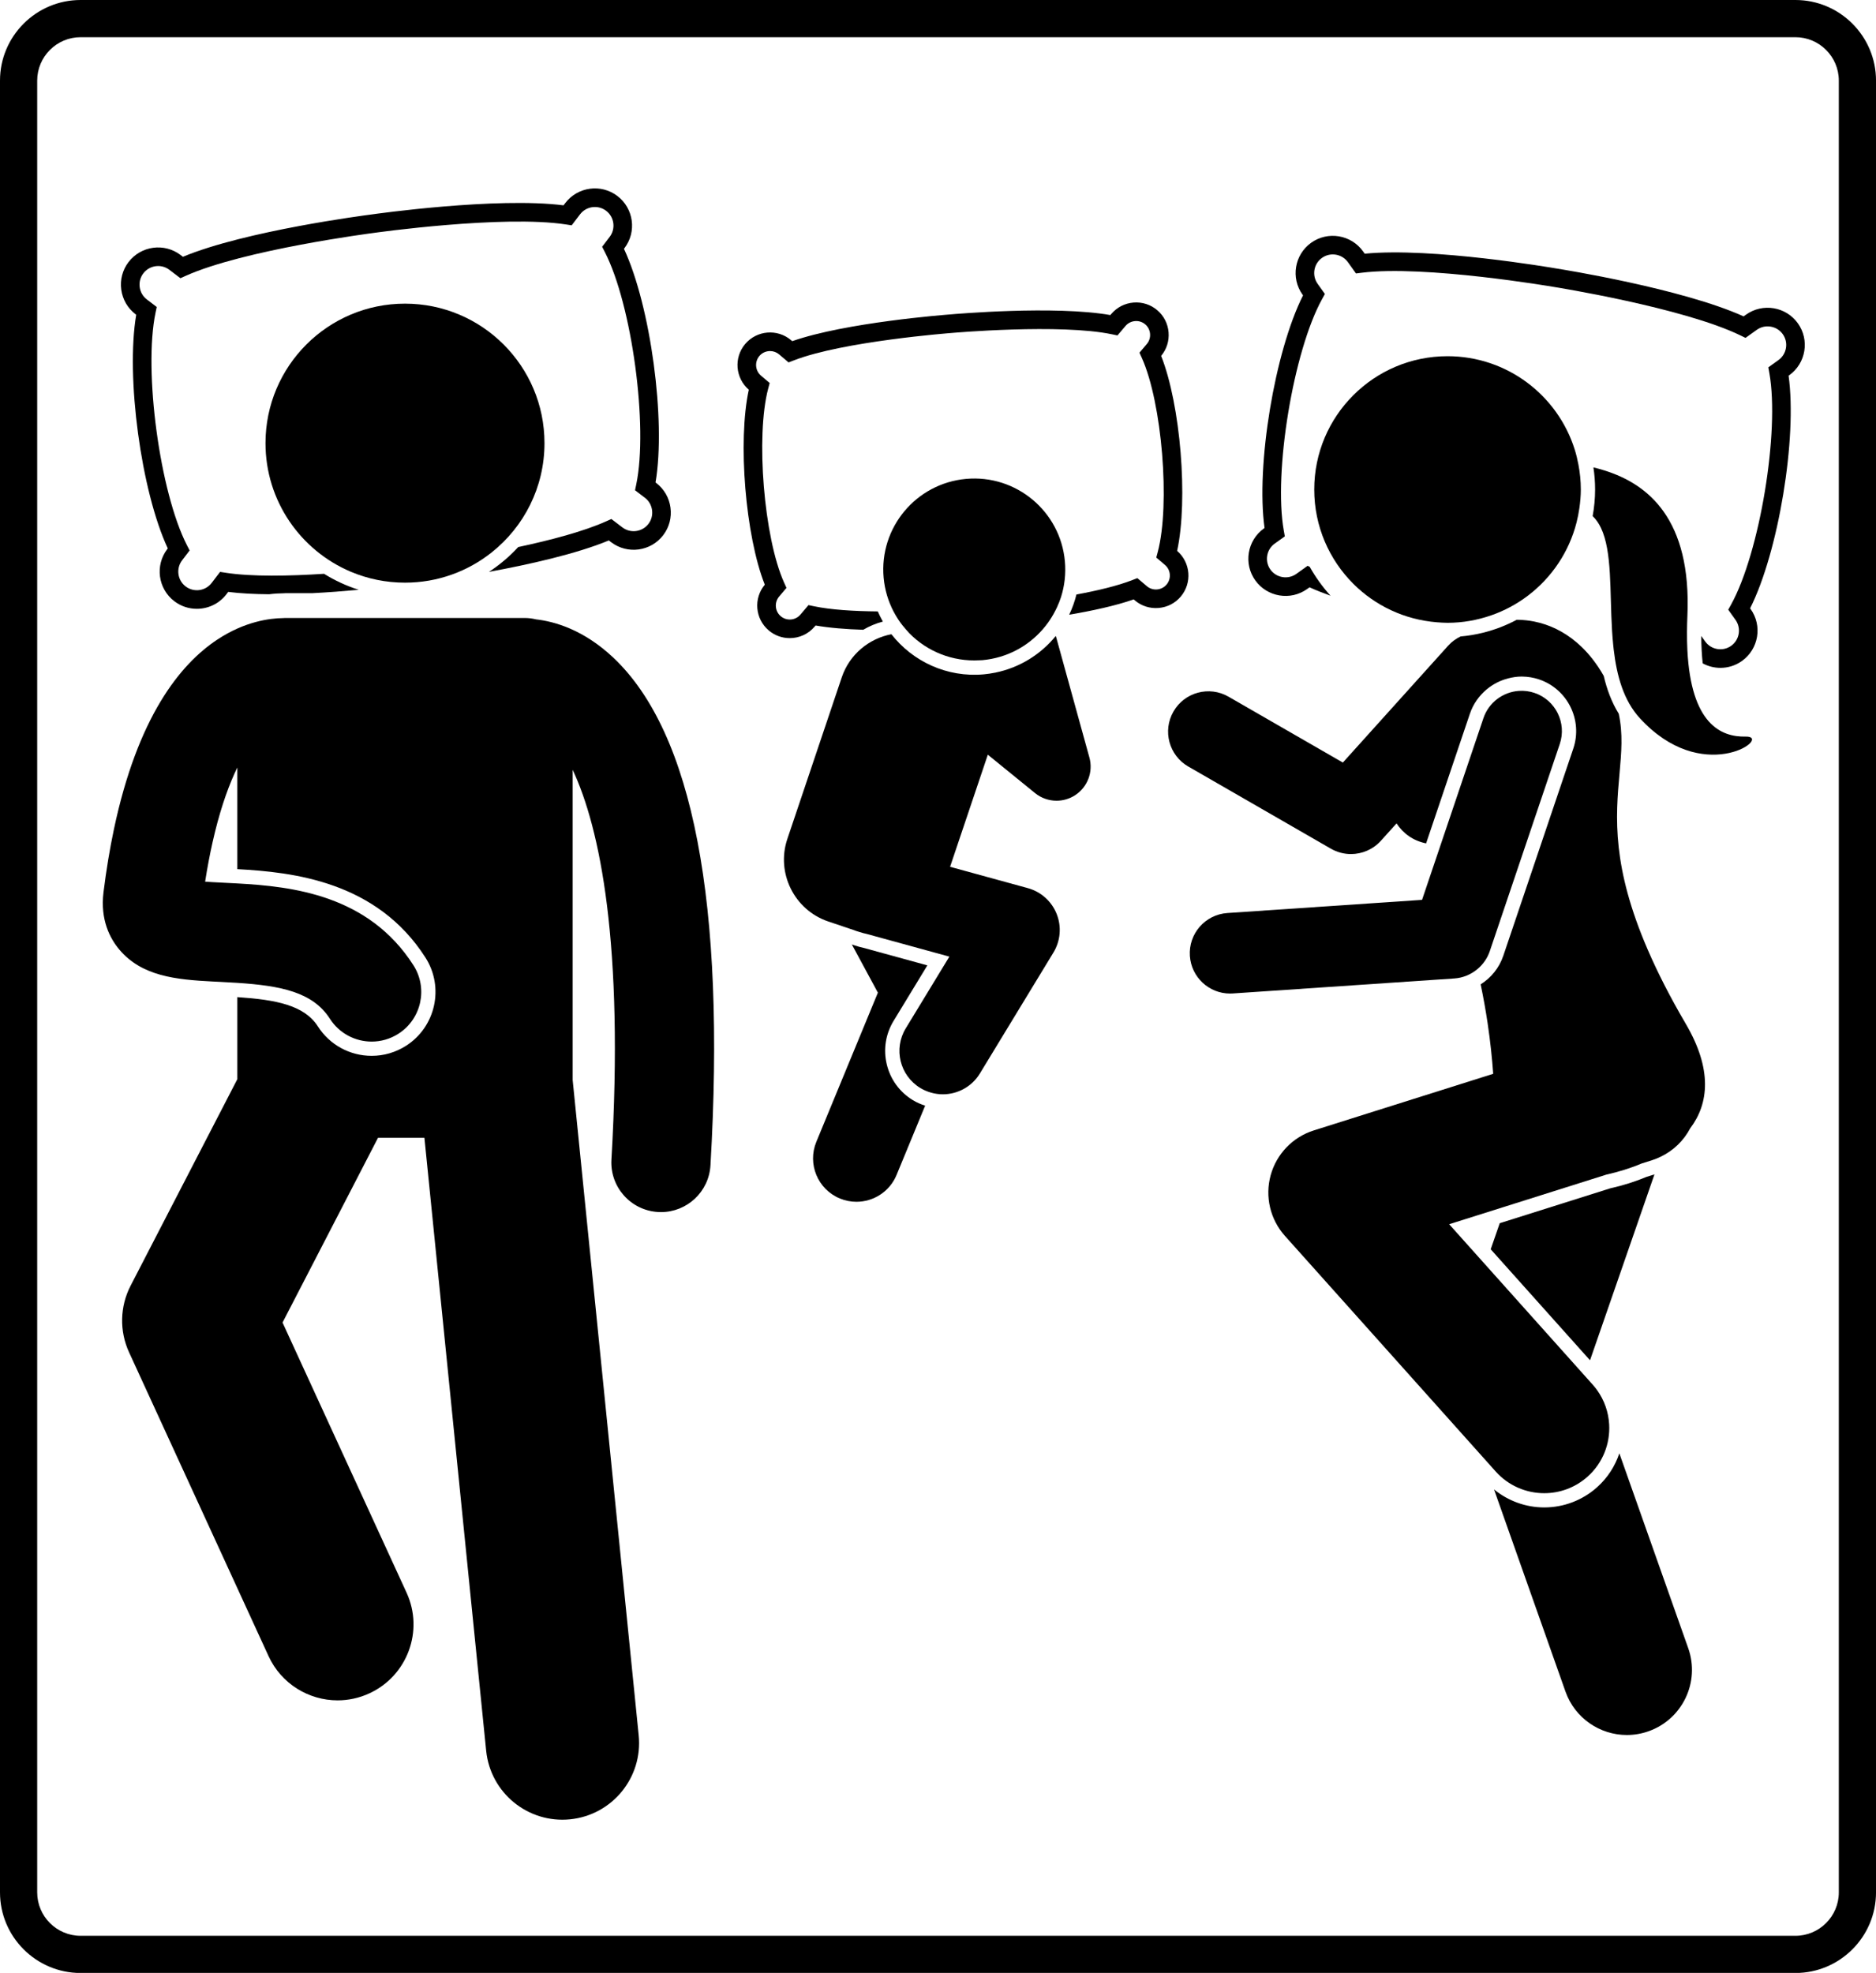<?xml version="1.0" encoding="UTF-8"?><svg xmlns="http://www.w3.org/2000/svg" xmlns:xlink="http://www.w3.org/1999/xlink" height="318.2" preserveAspectRatio="xMidYMid meet" version="1.0" viewBox="0.0 0.0 302.6 318.2" width="302.6" zoomAndPan="magnify"><g id="change1_1"><path d="M21.864,50.682l0.108,0.083c-1.703,10.008,0.795,28.487,5.093,37.686l-0.082,0.107c-2.005,2.633-1.495,6.406,1.137,8.411 c1.084,0.826,2.362,1.225,3.63,1.225c1.811,0,3.601-0.813,4.781-2.361l0.28-0.368c1.968,0.249,4.222,0.361,6.595,0.379 c0.874-0.107,1.64-0.148,2.274-0.154c0.11-0.003,0.218-0.017,0.329-0.017h4.323c2.616-0.135,5.189-0.333,7.53-0.549 c-1.984-0.628-3.859-1.5-5.593-2.579c-5.632,0.366-11.667,0.485-15.887-0.171l-0.882-0.137l-1.354,1.776 c-1.002,1.317-2.89,1.572-4.206,0.568c-1.316-1.003-1.571-2.89-0.569-4.206l1.217-1.597l-0.433-0.842 c-4.374-8.509-7.026-28.134-5.068-37.498l0.194-0.926l-1.597-1.218c-0.633-0.482-1.042-1.188-1.149-1.985 c-0.108-0.799,0.099-1.587,0.582-2.221c0.59-0.774,1.485-1.182,2.391-1.182c0.634,0,1.273,0.2,1.815,0.613l1.777,1.354l0.814-0.366 c9.375-4.222,30.11-6.906,30.34-6.936c0.208-0.029,20.913-2.945,31.075-1.365l0.882,0.137l1.354-1.776 c1.003-1.316,2.89-1.572,4.207-0.568c1.316,1.003,1.572,2.89,0.568,4.206l-1.216,1.597l0.433,0.842 c4.374,8.509,7.026,28.135,5.068,37.499l-0.194,0.927l1.597,1.216c0.633,0.482,1.042,1.188,1.149,1.985 c0.108,0.799-0.099,1.587-0.581,2.221c-1.004,1.315-2.891,1.57-4.207,0.568l-1.777-1.354l-0.814,0.366 c-3.644,1.641-9.003,3.048-14.208,4.159c-1.399,1.523-2.987,2.868-4.723,4.004c6.364-1.17,14.111-2.893,19.336-5.069l0.368,0.28 c2.632,2.004,6.405,1.496,8.411-1.137c0.968-1.271,1.383-2.849,1.168-4.44s-1.034-3.002-2.305-3.971l-0.107-0.081 c1.703-10.01-0.795-28.489-5.093-37.688l0.081-0.106c2.006-2.632,1.496-6.404-1.137-8.411c-2.631-2.005-6.405-1.495-8.411,1.137 l-0.28,0.368C80.082,31.747,60.672,34.482,59.85,34.6c-0.845,0.108-20.279,2.624-30.343,6.815l-0.368-0.28 c-2.633-2.005-6.404-1.495-8.411,1.137c-0.968,1.271-1.383,2.849-1.168,4.44S20.594,49.714,21.864,50.682z" fill="inherit"/><path d="M289.603,0H13C5.832,0,0,5.832,0,13v292.213c0,7.168,5.832,13,13,13h276.603c7.168,0,13-5.832,13-13V13 C302.603,5.832,296.771,0,289.603,0z M296.603,305.213c0,3.859-3.14,7-7,7H13c-3.86,0-7-3.141-7-7V13c0-3.859,3.14-7,7-7h276.603 c3.86,0,7,3.141,7,7V305.213z" fill="inherit"/><path d="M87.826,71.474c0-12.427-10.072-22.5-22.5-22.5c-12.426,0-22.5,10.073-22.5,22.5c0,9.328,5.677,17.33,13.764,20.741 c2.686,1.133,5.638,1.759,8.736,1.759c5.289,0,10.148-1.829,13.989-4.884C84.499,84.968,87.826,78.612,87.826,71.474z" fill="inherit"/><path d="M98.892,106.034c-4.753-4.466-9.411-5.796-12.439-6.141c-0.581-0.14-1.185-0.222-1.809-0.222H55.187h-9.178 c-0.114,0-0.224,0.012-0.337,0.017c-2.21,0.027-6.199,0.557-10.573,3.437c-6.086,4.006-12.913,12.562-16.727,30.638 c-0.653,3.094-1.219,6.464-1.676,10.141c-0.557,4.472,1.076,7.493,2.545,9.239c3.626,4.314,9.128,4.853,15.04,5.159 c0.413,0.021,0.827,0.042,1.243,0.062c0.949,0.047,1.866,0.097,2.757,0.156c6.988,0.461,12.165,1.472,14.93,5.787 c1.527,2.384,4.108,3.686,6.744,3.686c1.477,0,2.972-0.409,4.308-1.265c3.721-2.383,4.804-7.332,2.421-11.052 c-7.256-11.326-19.495-12.701-28.402-13.192c-0.678-0.037-1.339-0.07-1.975-0.101c-0.632-0.031-1.329-0.066-2.025-0.107 c-0.403-0.024-0.806-0.049-1.194-0.077c0.357-2.298,0.76-4.397,1.194-6.332c0.131-0.584,0.264-1.152,0.401-1.704 c1.077-4.357,2.323-7.758,3.599-10.378v12.515v2.178v1.702c8.986,0.493,22.456,1.95,30.339,14.254 c3.063,4.783,1.665,11.166-3.117,14.229c-1.662,1.065-3.58,1.628-5.548,1.628c-3.532,0-6.777-1.773-8.681-4.745 c-2.198-3.431-6.765-4.306-12.993-4.724v1.708v11.525l-17.217,33.311c-1.73,3.35-1.823,7.31-0.25,10.736l22.5,49 c2.063,4.492,6.501,7.141,11.141,7.141c1.71,0,3.448-0.36,5.104-1.121c6.147-2.823,8.844-10.096,6.021-16.244l-20.008-43.571 l15.397-29.789h7.49l9.959,98.85c0.685,6.796,6.748,11.746,13.54,11.062c6.794-0.685,11.748-6.745,11.064-13.541L92.372,174.194 v-50.035c4.411,9.399,8.286,28.106,6.252,62.866c-0.258,4.411,3.108,8.196,7.52,8.454c0.159,0.009,0.316,0.014,0.475,0.014 c4.204,0,7.729-3.281,7.979-7.533C117.068,145.712,111.784,118.148,98.892,106.034z" fill="inherit"/><path d="M189.872,88.847c1.803-8.284,0.549-23.571-2.58-31.45c0.888-1.063,1.314-2.41,1.2-3.798 c-0.115-1.401-0.766-2.671-1.832-3.575c-1.067-0.906-2.428-1.338-3.826-1.226c-1.401,0.115-2.671,0.766-3.576,1.832l-0.157,0.185 c-9.006-1.578-25.14-0.163-25.824-0.104c-0.706,0.053-16.857,1.287-25.487,4.313l-0.184-0.156 c-2.208-1.875-5.529-1.603-7.402,0.606c-1.866,2.198-1.604,5.5,0.578,7.378c-1.804,8.283-0.549,23.572,2.58,31.451 c-1.847,2.208-1.567,5.508,0.632,7.373c0.985,0.836,2.192,1.245,3.394,1.245c1.49,0,2.971-0.629,4.009-1.852l0.157-0.186 c2.238,0.392,4.915,0.6,7.686,0.689c0.986-0.58,2.052-1.026,3.173-1.327c-0.024-0.042-0.051-0.082-0.074-0.124 c-0.273-0.487-0.523-0.989-0.748-1.506c-3.787-0.036-7.539-0.257-10.306-0.838l-0.874-0.184l-1.301,1.533 c-0.803,0.947-2.227,1.065-3.174,0.261c-0.947-0.804-1.064-2.228-0.26-3.175l1.183-1.396l-0.388-0.863 c-3.251-7.234-4.593-23.599-2.564-31.266l0.242-0.915l-1.396-1.185c-0.947-0.804-1.064-2.228-0.261-3.174 c0.387-0.456,0.931-0.733,1.534-0.783c0.064-0.005,0.127-0.008,0.191-0.008c0.534,0,1.042,0.186,1.45,0.531l1.533,1.3l0.833-0.323 c7.953-3.091,25.295-4.416,25.491-4.431c0.174-0.016,17.499-1.535,25.848,0.219l0.874,0.184l1.302-1.533 c0.386-0.455,0.931-0.733,1.533-0.782c0.607-0.053,1.185,0.136,1.641,0.523c0.455,0.386,0.733,0.93,0.783,1.532 s-0.136,1.186-0.522,1.641l-1.185,1.396l0.388,0.864c3.251,7.234,4.593,23.599,2.564,31.267l-0.242,0.916l1.396,1.183 c0.947,0.804,1.064,2.228,0.26,3.175c-0.386,0.455-0.931,0.733-1.534,0.783c-0.602,0.05-1.185-0.136-1.639-0.522l-1.534-1.302 l-0.833,0.323c-2.391,0.929-5.631,1.698-8.997,2.32c-0.135,0.548-0.296,1.086-0.483,1.614c-0.2,0.563-0.429,1.11-0.685,1.645 c3.737-0.636,7.498-1.451,10.406-2.47l0.185,0.157c1.066,0.904,2.422,1.341,3.827,1.225c1.401-0.114,2.671-0.766,3.575-1.832 C192.315,94.026,192.054,90.726,189.872,88.847z" fill="inherit"/><path d="M281.623,50.756l-0.376,0.27c-9.937-4.488-29.291-7.578-30.111-7.708c-0.84-0.146-20.158-3.454-31.007-2.401l-0.269-0.376 c-1.928-2.691-5.684-3.312-8.374-1.386c-2.69,1.927-3.311,5.683-1.384,8.373l0.078,0.11c-4.569,9.066-7.612,27.464-6.207,37.519 l-0.109,0.078c-2.689,1.928-3.311,5.685-1.385,8.375c1.928,2.69,5.685,3.309,8.373,1.384l0.376-0.27 c1.036,0.468,2.178,0.92,3.387,1.355c-1.287-1.417-2.413-2.983-3.358-4.662l-0.335-0.163l-1.816,1.3 c-1.345,0.966-3.224,0.653-4.188-0.691c-0.963-1.346-0.652-3.225,0.692-4.188l1.632-1.168l-0.167-0.933 c-1.68-9.418,1.552-28.956,6.175-37.332l0.458-0.828l-1.168-1.632c-0.964-1.346-0.653-3.225,0.692-4.188 c1.346-0.964,3.224-0.653,4.188,0.692l1.3,1.816l0.887-0.111c10.2-1.279,30.81,2.247,31.039,2.286 c0.208,0.033,20.857,3.33,30.104,7.827l0.803,0.391l1.816-1.3c0.647-0.464,1.443-0.647,2.236-0.516 c0.794,0.131,1.487,0.56,1.951,1.207c0.964,1.346,0.653,3.225-0.692,4.188l-1.632,1.17l0.167,0.932 c1.68,9.417-1.551,28.955-6.175,37.332l-0.458,0.828l1.168,1.632c0.964,1.346,0.653,3.225-0.692,4.188s-3.224,0.652-4.188-0.692 l-0.64-0.894c0.009,1.668,0.092,3.137,0.235,4.421c0.881,0.473,1.862,0.724,2.854,0.724c1.209,0,2.43-0.363,3.486-1.119 c2.69-1.927,3.311-5.683,1.384-8.373l-0.078-0.109c4.569-9.068,7.612-27.466,6.206-37.521l0.11-0.078 c2.69-1.927,3.311-5.683,1.385-8.373C288.069,49.449,284.313,48.83,281.623,50.756z" fill="inherit"/><path d="M259.724,191.662l-17.814,5.621l-1.458,4.205l16.02,17.904l10.395-29.984l-1.273,0.402 C263.786,190.569,261.814,191.191,259.724,191.662z" fill="inherit"/><path d="M261.202,234.396c-0.681,2.04-1.874,3.937-3.589,5.47c-2.35,2.103-5.379,3.26-8.53,3.26c-2.971,0-5.824-1.05-8.095-2.905 l11.525,32.604c1.524,4.311,5.574,7.004,9.9,7.004c1.161,0,2.342-0.194,3.5-0.604c5.467-1.933,8.333-7.932,6.4-13.398 L261.202,234.396z" fill="inherit"/><path d="M265.772,153.15c-2.871-6.643-4.171-11.974-4.67-16.457c-1.052-9.444,1.392-15.164,0.002-21.58 c-1.147-1.856-1.912-3.927-2.424-6.107c-1.065-1.878-2.283-3.442-3.61-4.712c-2.028-1.942-4.308-3.201-6.68-3.835 c-0.299-0.08-0.599-0.152-0.901-0.212c-0.845-0.169-1.698-0.262-2.553-0.282c-0.098-0.002-0.196,0.002-0.295,0.001 c-1.718,0.915-3.56,1.624-5.494,2.098c-1.154,0.283-2.341,0.48-3.553,0.587c-0.739,0.355-1.427,0.845-2.01,1.492l-0.272,0.302 l-16.708,18.543l-18.445-10.626c-3.11-1.791-7.085-0.722-8.877,2.388c-1.792,3.11-0.724,7.085,2.387,8.877l23,13.25 c1.016,0.584,2.134,0.868,3.242,0.868c1.794,0,3.563-0.742,4.832-2.149l2.521-2.798c1.045,1.587,2.606,2.78,4.765,3.227l0.703-2.08 l6.367-18.847c0.526-1.558,1.475-2.874,2.671-3.885c1.009-0.853,2.198-1.47,3.498-1.802c0.701-0.179,1.423-0.297,2.17-0.297 c0.028,0,0.057,0.003,0.085,0.003c0.927,0.009,1.845,0.162,2.729,0.46c4.597,1.553,7.073,6.557,5.521,11.154l-5.942,17.589 l-5.346,15.824c-0.663,1.965-1.98,3.561-3.655,4.615c0.458,2.193,0.829,4.285,1.125,6.275c0.438,2.944,0.723,5.672,0.898,8.152 l-28.93,9.128c-3.4,1.073-6.024,3.798-6.967,7.236c-0.943,3.439-0.076,7.121,2.301,9.778l31.87,35.619l2.13,2.381 c2.074,2.318,4.945,3.499,7.829,3.499c2.492,0,4.994-0.882,6.997-2.675c2.475-2.214,3.647-5.335,3.476-8.411 c-0.108-1.955-0.755-3.891-1.966-5.563c-0.212-0.292-0.44-0.577-0.686-0.853l-17.315-19.351l-5.841-6.528l9.099-2.871l16.277-5.136 c1.944-0.433,3.869-1.026,5.674-1.79l1.688-0.532c0.476-0.15,0.927-0.342,1.365-0.551c2.093-0.998,3.741-2.624,4.769-4.581 c3.027-3.989,3.593-9.522-0.699-16.845C269.322,160.704,267.324,156.741,265.772,153.15z" fill="inherit"/><path d="M281.573,118.8c-3.993,0.094-8.801-2.049-9.399-13.953c-0.047-0.939-0.066-1.944-0.058-3.009 c0.006-0.79,0.023-1.606,0.061-2.468c0.698-15.713-6.389-21.307-13.379-23.493c-0.594-0.186-1.188-0.352-1.776-0.492 c0.175,1.163,0.268,2.353,0.268,3.564c0,1.464-0.14,2.895-0.394,4.287c0.542,0.522,0.981,1.158,1.333,1.894 c1.83,3.821,1.412,10.249,1.797,16.589c0.048,0.789,0.112,1.574,0.191,2.354c0.023,0.227,0.047,0.455,0.073,0.681 c0.493,4.23,1.583,8.215,4.239,11.106c0.296,0.322,0.593,0.624,0.89,0.914C275.488,126.621,285.984,118.696,281.573,118.8z" fill="inherit"/><path d="M233.489,100.449c2.463,0,4.82-0.435,7.024-1.197c2.165-0.749,4.168-1.833,5.956-3.192 c3.812-2.896,6.618-7.027,7.833-11.806c0.19-0.746,0.34-1.506,0.45-2.28c0.14-0.991,0.237-1.995,0.237-3.025 c0-1.384-0.143-2.732-0.393-4.043c-0.156-0.82-0.35-1.627-0.596-2.411c-2.742-8.72-10.886-15.045-20.511-15.045 c-11.874,0-21.5,9.626-21.5,21.5c0,5.935,2.405,11.308,6.293,15.199c3.515,3.517,8.247,5.803,13.506,6.216 C232.351,100.407,232.915,100.449,233.489,100.449z" fill="inherit"/><path d="M238.29,156.318c0.907-0.753,1.62-1.745,2.014-2.911l4.992-14.777l6.296-18.635c1.148-3.401-0.677-7.09-4.078-8.239 c-0.837-0.283-1.692-0.383-2.523-0.326c-2.539,0.176-4.849,1.841-5.715,4.404l-6.885,20.38l-0.306,0.905l-1.104,3.267l-1.604,4.748 l-31.403,2.124c-3.582,0.242-6.289,3.342-6.047,6.924c0.232,3.433,3.089,6.062,6.479,6.062c0.147,0,0.296-0.005,0.445-0.015 l35.733-2.417C235.978,157.718,237.26,157.173,238.29,156.318z" fill="inherit"/><path d="M143.044,171.695c-0.588-2.414-0.201-4.912,1.089-7.034l5.451-8.962l-10.349-2.839c-0.486-0.106-0.925-0.227-1.339-0.367 c-0.175-0.049-0.33-0.11-0.493-0.166l4.201,7.774l-9.928,24.056c-1.475,3.574,0.227,7.667,3.8,9.142 c0.874,0.36,1.778,0.531,2.667,0.531c2.75,0,5.359-1.632,6.474-4.331l4.61-11.171c-0.687-0.222-1.355-0.508-1.979-0.888 C145.125,176.149,143.632,174.109,143.044,171.695z" fill="inherit"/><path d="M170.365,102.78c-0.02-0.071-0.047-0.138-0.069-0.207c-2.417,2.964-5.821,5.115-9.767,5.914l0.01,0.037l-0.038-0.031 c-0.595,0.119-1.2,0.213-1.817,0.269c-5.951,0.54-11.465-2.083-14.902-6.47c-3.605,0.691-6.757,3.244-8.006,6.953l-8.78,26.073 c-1.843,5.473,1.127,11.458,6.6,13.301l2.202,0.742l1.927,0.649c0.246,0.099,0.498,0.188,0.76,0.26l0.059,0.016l0.086,0.029 c0.382,0.129,0.767,0.229,1.153,0.311l13.35,3.663l-7.035,11.568c-2.009,3.303-0.959,7.609,2.344,9.618 c0.532,0.323,1.091,0.56,1.661,0.729c0.648,0.191,1.31,0.291,1.969,0.291c2.364,0,4.67-1.197,5.988-3.364l11.858-19.5 c1.142-1.877,1.336-4.181,0.524-6.223s-2.534-3.584-4.653-4.165l-12.541-3.441l6.088-18.079l7.614,6.189 c1.006,0.817,2.235,1.232,3.47,1.232c1.043,0,2.091-0.296,3.008-0.896c2.003-1.309,2.93-3.762,2.293-6.068L170.365,102.78z" fill="inherit"/><path d="M144.837,99.834c0.059,0.091,0.118,0.182,0.179,0.271c0.356,0.523,0.752,1.013,1.17,1.483 c0.168,0.189,0.33,0.384,0.507,0.564c2.871,2.913,6.934,4.593,11.303,4.339c0.161-0.009,0.319-0.005,0.481-0.019 c0.488-0.044,0.968-0.114,1.439-0.204c3.78-0.721,6.987-2.875,9.121-5.826c0.198-0.273,0.383-0.554,0.561-0.841 c0.232-0.372,0.448-0.754,0.646-1.147c0.085-0.169,0.171-0.338,0.25-0.511c0.241-0.528,0.463-1.066,0.641-1.623 c0.58-1.815,0.815-3.774,0.632-5.791c-0.733-8.073-7.871-14.023-15.944-13.291c-8.073,0.733-14.023,7.871-13.291,15.944 c0.178,1.96,0.739,3.79,1.594,5.435C144.344,99.035,144.581,99.441,144.837,99.834z" fill="inherit"/></g></svg>